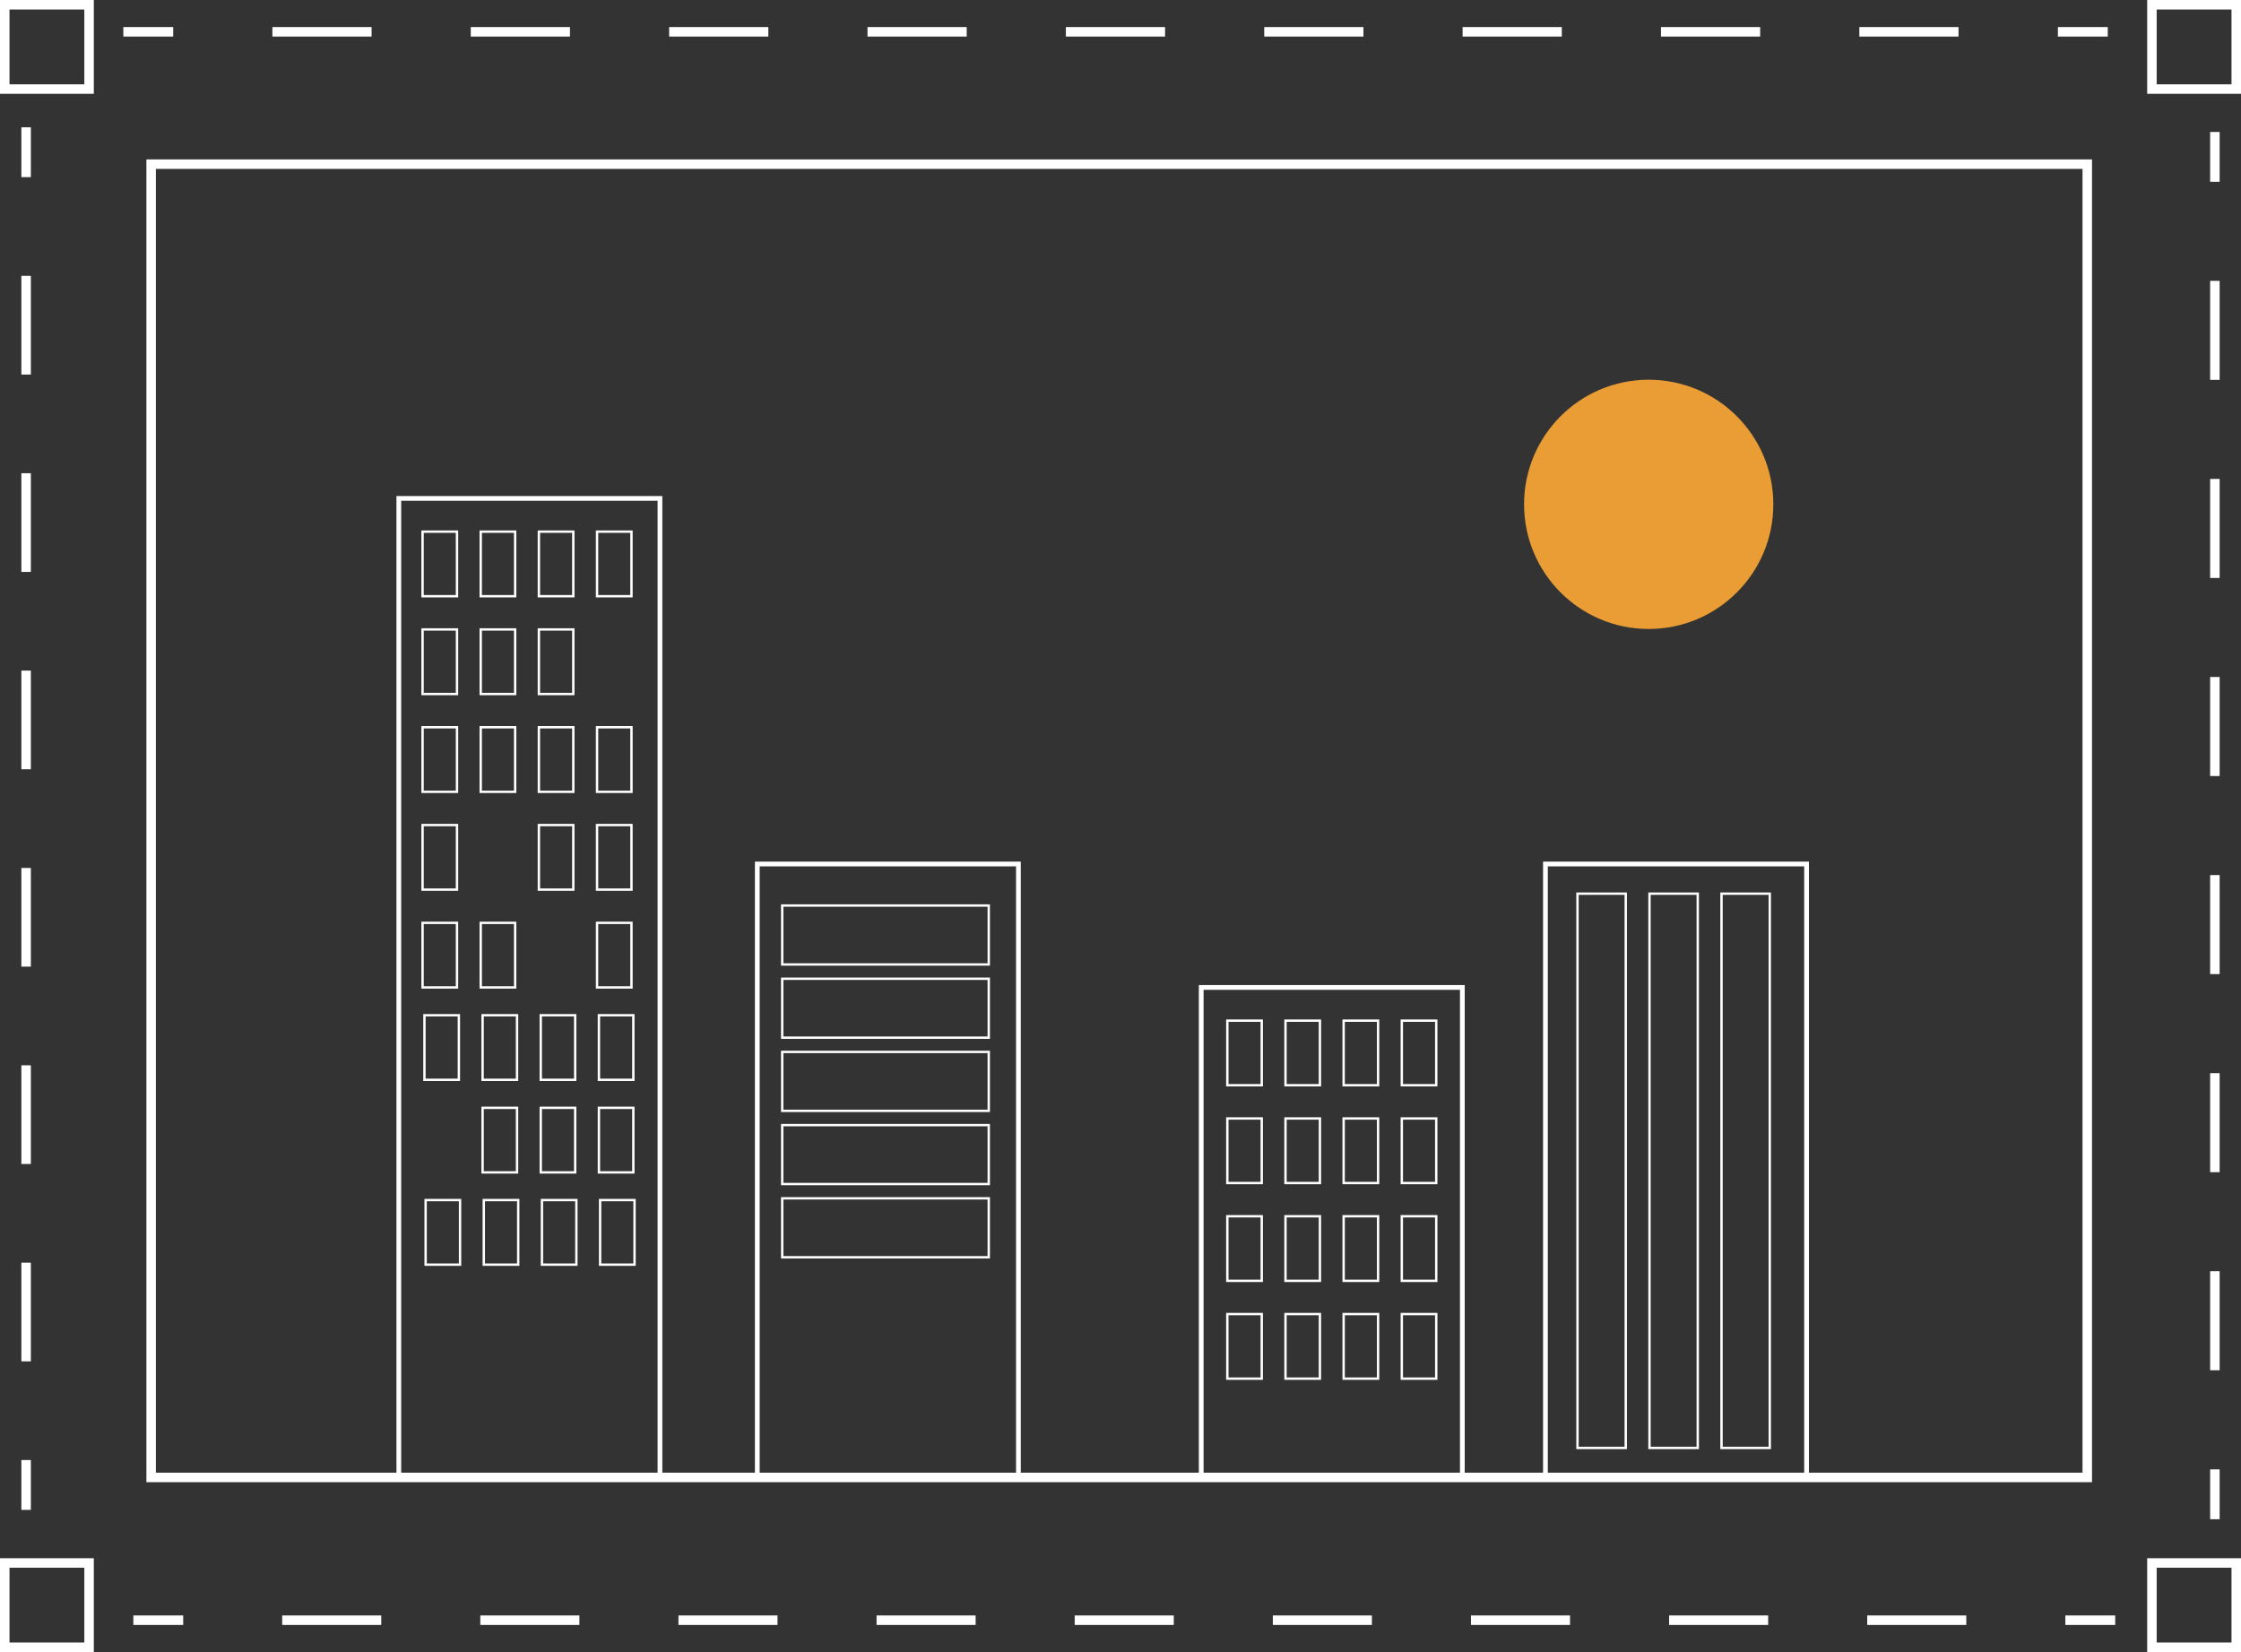 <?xml version="1.0" encoding="UTF-8"?><svg id="Layer_1" xmlns="http://www.w3.org/2000/svg" viewBox="0 0 944 695.93"><rect x="0" y="0" width="944" height="695.93" fill="#333333" stroke="none"/><defs><style>.cls-1{stroke-dasharray:0 0 41.73 41.73;}.cls-1,.cls-2,.cls-3,.cls-4,.cls-5,.cls-6,.cls-7{fill:none;stroke:#fff;stroke-miterlimit:10;}.cls-1,.cls-3,.cls-5,.cls-6,.cls-7{stroke-width:4px;}.cls-8{fill:#ea9c35;}.cls-9{fill:#fff;}.cls-2{stroke-width:2px;}.cls-5{stroke-dasharray:0 0 41.57 41.57;}.cls-6{stroke-dasharray:0 0 41.72 41.72;}.cls-7{stroke-dasharray:0 0 41.78 41.78;}</style></defs><g><line class="cls-3" x1="51.96" y1="13.4" x2="72.96" y2="13.4"/><line class="cls-7" x1="114.75" y1="13.4" x2="845.98" y2="13.4"/><line class="cls-3" x1="866.87" y1="13.4" x2="887.87" y2="13.4"/></g><g><line class="cls-3" x1="11" y1="636.05" x2="11" y2="615.05"/><line class="cls-5" x1="11" y1="573.48" x2="11" y2="95.41"/><line class="cls-3" x1="11" y1="74.62" x2="11" y2="53.62"/></g><g><line class="cls-3" x1="891.01" y1="682.52" x2="870.01" y2="682.52"/><line class="cls-1" x1="828.28" y1="682.52" x2="98.03" y2="682.52"/><line class="cls-3" x1="77.17" y1="682.52" x2="56.17" y2="682.52"/></g><g><line class="cls-3" x1="933" y1="55.59" x2="933" y2="76.59"/><line class="cls-6" x1="933" y1="118.31" x2="933" y2="598.13"/><line class="cls-3" x1="933" y1="618.99" x2="933" y2="639.99"/></g><path class="cls-9" d="m940,4v31.52h-31.52V4h31.52m4-4h-39.52v39.52h39.52V0h0Z"/><path class="cls-9" d="m35.52,4v31.52H4V4h31.52m4-4H0v39.52h39.52V0h0Z"/><path class="cls-9" d="m940,660.41v31.52h-31.52v-31.52h31.52m4-4h-39.52v39.52h39.52v-39.52h0Z"/><path class="cls-9" d="m35.52,660.41v31.52H4v-31.52h31.52m4-4H0v39.52h39.52v-39.52h0Z"/><rect class="cls-3" x="63.67" y="69.15" width="815.57" height="553.23"/><circle class="cls-8" cx="694.5" cy="212.46" r="52.5"/><rect class="cls-2" x="506" y="415.96" width="110" height="206"/><g><rect class="cls-4" x="590.5" y="429.96" width="14.5" height="27.2"/><rect class="cls-4" x="566" y="429.96" width="14.5" height="27.2"/><rect class="cls-4" x="541.5" y="429.96" width="14.5" height="27.2"/><rect class="cls-4" x="517" y="429.96" width="14.5" height="27.2"/><rect class="cls-4" x="590.5" y="471.16" width="14.5" height="27.2"/><rect class="cls-4" x="566" y="471.16" width="14.5" height="27.2"/><rect class="cls-4" x="541.5" y="471.16" width="14.5" height="27.2"/><rect class="cls-4" x="517" y="471.16" width="14.5" height="27.2"/><rect class="cls-4" x="590.5" y="512.36" width="14.5" height="27.2"/><rect class="cls-4" x="566" y="512.36" width="14.5" height="27.2"/><rect class="cls-4" x="541.5" y="512.36" width="14.5" height="27.2"/><rect class="cls-4" x="517" y="512.36" width="14.5" height="27.2"/><rect class="cls-4" x="590.5" y="553.56" width="14.5" height="27.2"/><rect class="cls-4" x="566" y="553.56" width="14.5" height="27.2"/><rect class="cls-4" x="541.5" y="553.56" width="14.5" height="27.2"/><rect class="cls-4" x="517" y="553.56" width="14.5" height="27.2"/></g><rect class="cls-2" x="319" y="363.96" width="110" height="258"/><rect class="cls-4" x="329.5" y="381.46" width="87" height="24.83"/><rect class="cls-4" x="329.5" y="412.3" width="87" height="24.83"/><rect class="cls-4" x="329.5" y="443.13" width="87" height="24.83"/><rect class="cls-4" x="329.5" y="473.96" width="87" height="24.83"/><rect class="cls-4" x="329.5" y="504.8" width="87" height="24.83"/><g><rect class="cls-2" x="168" y="209.96" width="110" height="412"/><g><rect class="cls-4" x="251.5" y="223.96" width="14.5" height="27.2"/><rect class="cls-4" x="227" y="223.96" width="14.5" height="27.2"/><rect class="cls-4" x="202.5" y="223.96" width="14.5" height="27.2"/><rect class="cls-4" x="178" y="223.96" width="14.5" height="27.2"/><rect class="cls-4" x="227" y="265.16" width="14.5" height="27.2"/><rect class="cls-4" x="202.5" y="265.16" width="14.5" height="27.2"/><rect class="cls-4" x="178" y="265.16" width="14.5" height="27.2"/><rect class="cls-4" x="251.5" y="306.36" width="14.5" height="27.2"/><rect class="cls-4" x="227" y="306.36" width="14.5" height="27.2"/><rect class="cls-4" x="202.5" y="306.36" width="14.5" height="27.2"/><rect class="cls-4" x="178" y="306.36" width="14.5" height="27.2"/><rect class="cls-4" x="251.5" y="347.56" width="14.5" height="27.2"/><rect class="cls-4" x="227" y="347.56" width="14.5" height="27.2"/><rect class="cls-4" x="178" y="347.56" width="14.5" height="27.2"/><rect class="cls-4" x="251.5" y="388.76" width="14.5" height="27.2"/><rect class="cls-4" x="202.5" y="388.76" width="14.5" height="27.2"/><rect class="cls-4" x="178" y="388.76" width="14.5" height="27.2"/><rect class="cls-4" x="252.29" y="427.68" width="14.5" height="27.2"/><rect class="cls-4" x="227.79" y="427.68" width="14.5" height="27.2"/><rect class="cls-4" x="203.29" y="427.68" width="14.5" height="27.2"/><rect class="cls-4" x="178.79" y="427.68" width="14.5" height="27.2"/><rect class="cls-4" x="252.29" y="466.68" width="14.5" height="27.2"/><rect class="cls-4" x="227.79" y="466.68" width="14.5" height="27.2"/><rect class="cls-4" x="203.29" y="466.68" width="14.5" height="27.2"/><rect class="cls-4" x="252.79" y="505.54" width="14.5" height="27.2"/><rect class="cls-4" x="228.29" y="505.54" width="14.5" height="27.2"/><rect class="cls-4" x="203.79" y="505.54" width="14.5" height="27.2"/><rect class="cls-4" x="179.29" y="505.54" width="14.5" height="27.2"/></g></g><g><rect class="cls-2" x="651" y="363.96" width="110" height="258"/><rect class="cls-4" x="725.17" y="376.46" width="20.33" height="233.5"/><rect class="cls-4" x="694.83" y="376.46" width="20.33" height="233.5"/><rect class="cls-4" x="664.5" y="376.46" width="20.33" height="233.5"/></g></svg>